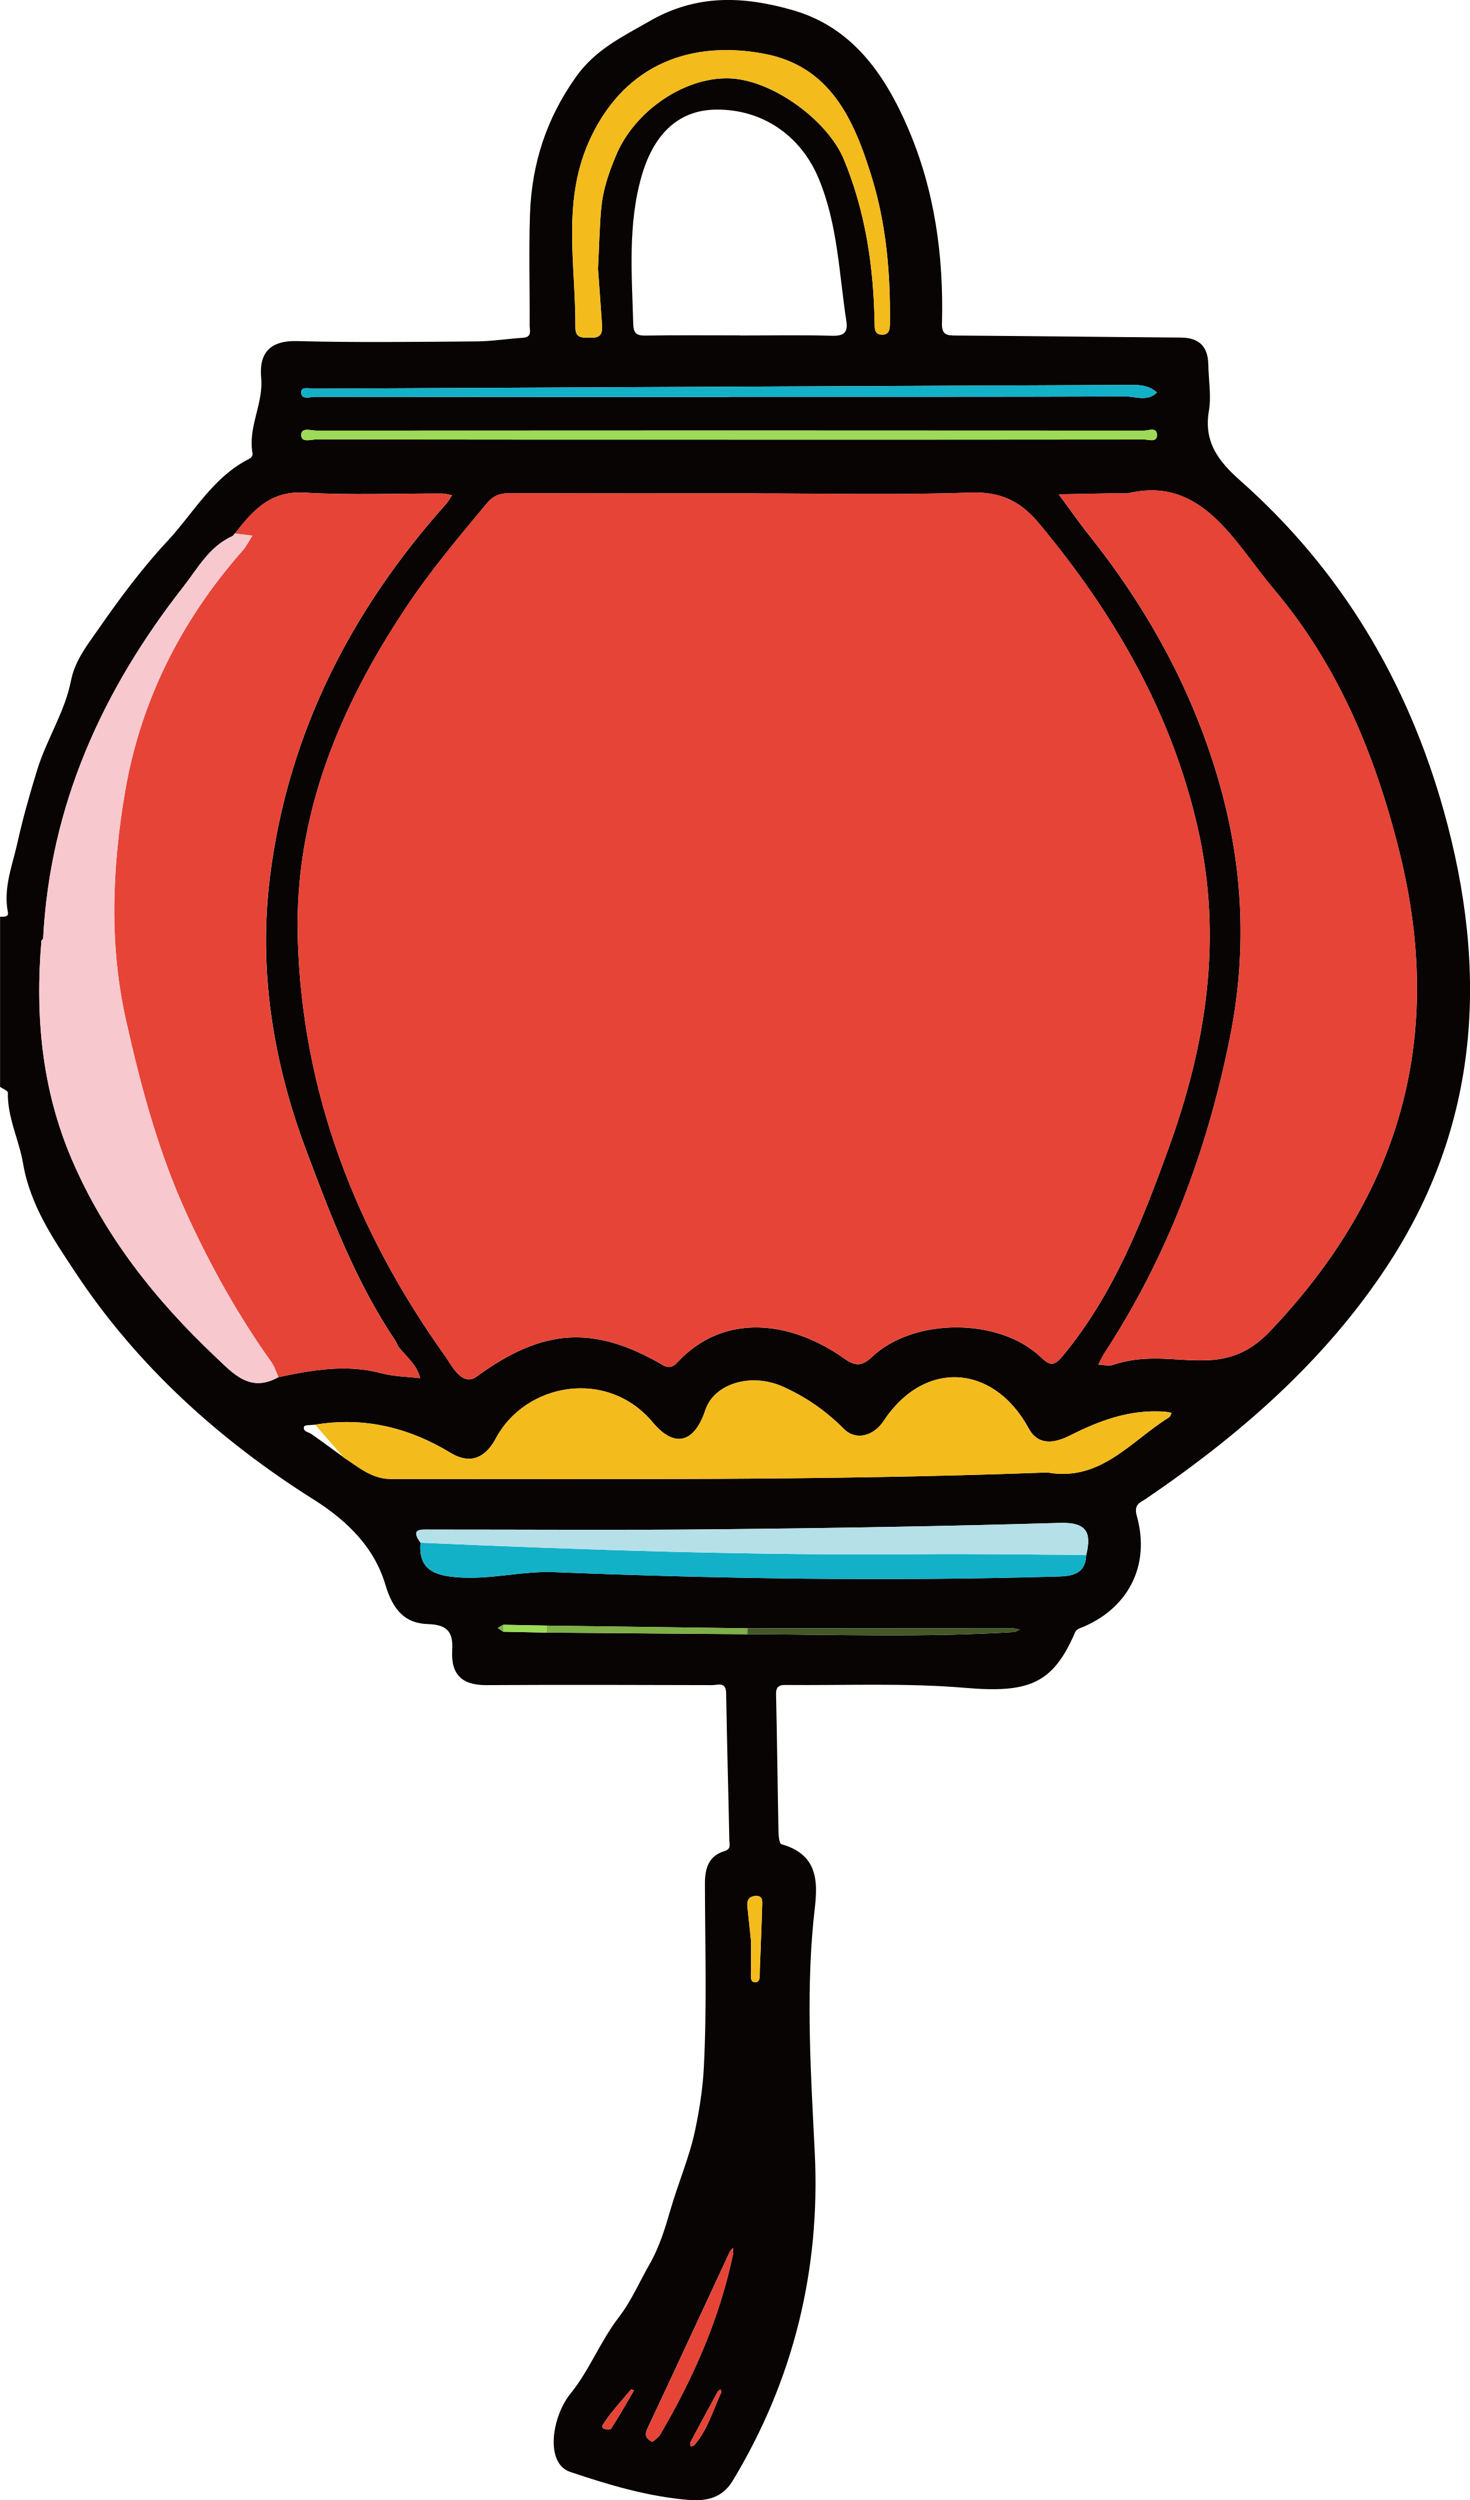   <svg xmlns="http://www.w3.org/2000/svg" viewBox="0 0 38.38 65.237">
   <g>
    <g>
     <path d="m0,23.92c.09-.004.233.016.206-.117-.126-.633.12-1.23.249-1.813.14-.631.323-1.276.516-1.902.248-.803.722-1.509.883-2.332.104-.53.44-.945.73-1.362.547-.788,1.126-1.565,1.779-2.266.695-.746,1.201-1.692,2.168-2.169.034-.017.071-.086.064-.123-.131-.683.287-1.297.224-1.982-.057-.627.214-.973.937-.954,1.558.041,3.118.02,4.677.008.408-.003.815-.068,1.223-.095.248-.017.171-.202.172-.331.006-.968-.024-1.938.01-2.905.046-1.297.422-2.471,1.191-3.558.515-.728,1.198-1.046,1.928-1.466,1.253-.721,2.47-.646,3.718-.295,1.572.442,2.428,1.679,3.036,3.095.696,1.62.929,3.333.883,5.086-.008.301.127.314.36.316,1.96.013,3.919.038,5.879.053.481.004.707.238.715.708.007.403.081.816.015,1.206-.139.82.256,1.32.828,1.826,2.636,2.335,4.366,5.25,5.309,8.625,1.162,4.159.947,8.18-1.494,11.878-1.638,2.482-3.85,4.399-6.294,6.061-.133.091-.318.131-.231.443.368,1.314-.243,2.453-1.506,2.938-.04.015-.085.052-.101.09-.584,1.361-1.217,1.597-2.875,1.457-1.56-.132-3.138-.06-4.708-.075-.153-.001-.233.055-.229.24.028,1.199.04,2.399.064,3.599.002.11.023.301.075.315,1.147.321.905,1.278.834,2.031-.191,2.013-.061,4.007.038,6.018.149,3.042-.549,5.929-2.144,8.563-.274.453-.693.537-1.164.497-1.061-.09-2.074-.392-3.077-.73-.666-.225-.48-1.445.009-2.045.489-.602.778-1.365,1.253-1.981.337-.438.54-.922.805-1.385.265-.462.409-.942.553-1.439.2-.69.491-1.358.639-2.057.115-.54.203-1.109.23-1.65.081-1.597.031-3.2.028-4.8,0-.389.097-.718.51-.841.183-.054.129-.183.127-.287-.025-1.278-.062-2.555-.083-3.833-.005-.312-.221-.21-.368-.211-1.962-.005-3.925-.012-5.887,0-.635.004-.932-.268-.897-.906.024-.433-.084-.671-.625-.686-.595-.016-.92-.352-1.121-1.031-.28-.943-.957-1.643-1.869-2.218-2.46-1.55-4.617-3.496-6.227-5.933-.563-.852-1.175-1.735-1.364-2.845-.103-.605-.409-1.19-.396-1.843,0-.048-.132-.098-.203-.148,0-1.48,0-2.959,0-4.439Zm13.142,18.473c-.049.028-.098.056-.147.084.048.033.096.065.144.098.376.008.751.015,1.127.023,1.749.014,3.498.028,5.247.043,2.317.007,4.634.089,6.95-.056.056-.003.109-.043.163-.065-.076-.014-.152-.039-.228-.039-2.295,0-4.589.003-6.884.005-1.748-.023-3.496-.046-5.244-.07-.376-.007-.753-.015-1.129-.022Zm-2.163-2.141c-.045.525.167.791.716.875.938.144,1.846-.143,2.777-.106,4.354.173,8.71.241,13.067.116.36-.01.804-.008.821-.566.144-.592.012-.856-.695-.835-2.991.089-5.983.137-8.975.167-2.486.025-4.973.006-7.46.007-.235,0-.529-.038-.252.342Zm-2.005-2.223c.387.246.724.562,1.243.562,5.679-.002,11.359.044,17.036-.168.032,0,.063-.002.095-.003,1.385.248,2.177-.818,3.172-1.436.035-.022.048-.078.072-.119-.062-.011-.124-.028-.187-.032-.888-.064-1.682.224-2.461.619-.37.187-.823.298-1.082-.178-.923-1.692-2.726-1.802-3.784-.207-.288.434-.752.509-1.039.221-.473-.475-.992-.835-1.587-1.103-.841-.38-1.806-.085-2.035.606-.284.854-.801,1.006-1.369.326-1.188-1.423-3.325-1.04-4.102.414-.249.465-.63.71-1.18.377-1.089-.659-2.26-.948-3.532-.735-.102.014-.277.002-.293.047-.048.134.109.14.19.197.285.199.564.407.845.611Zm-2.837-24.117c-.021.025-.042.05-.062.075-.606.265-.907.837-1.284,1.319-2.116,2.701-3.484,5.706-3.663,9.183-.015.02-.03.04-.045.06-.165,1.958.007,3.865.79,5.695.86,2.008,2.18,3.671,3.753,5.158.473.447.907.945,1.646.53.885-.185,1.767-.344,2.674-.103.33.088.682.091,1.023.132-.079-.34-.345-.55-.551-.803-.041-.051-.057-.121-.094-.176-1.04-1.543-1.69-3.264-2.339-4.995-.867-2.313-1.24-4.703-.934-7.13.469-3.717,2.111-6.931,4.604-9.716.058-.065.097-.146.145-.22-.087-.015-.175-.043-.262-.044-1.196-.004-2.395.048-3.587-.023-.894-.053-1.355.468-1.816,1.067,0,0,.003-.008.003-.008Zm13.539-1.039c-2.123,0-4.247.004-6.37-.005-.249,0-.426.063-.59.259-.734.88-1.471,1.754-2.108,2.711-1.747,2.621-2.924,5.434-2.834,8.643.114,4.035,1.517,7.64,3.843,10.896.164.229.443.823.833.538,1.703-1.243,3.033-1.361,4.86-.295.166.097.277.033.381-.078,1.225-1.309,2.967-1.075,4.353-.094.264.187.447.219.719-.039,1.093-1.035,3.33-1.032,4.411.002.258.247.362.223.58-.04,1.327-1.606,2.065-3.498,2.764-5.429.983-2.715,1.403-5.457.76-8.312-.682-3.028-2.187-5.619-4.155-7.979-.493-.591-1.017-.827-1.804-.798-1.879.067-3.762.022-5.643.022Zm9.758,0c-.283,0-.377-.001-.471,0-.44.008-.881.017-1.321.026.273.367.535.743.82,1.101,1.596,2.009,2.793,4.239,3.451,6.714.553,2.082.631,4.199.201,6.346-.592,2.957-1.628,5.717-3.277,8.243-.062.096-.108.202-.162.304.132.003.276.044.392.004.426-.146.862-.175,1.304-.159.994.036,1.871.245,2.785-.714,3.424-3.596,4.578-7.693,3.382-12.507-.626-2.521-1.602-4.874-3.276-6.854-1.041-1.231-1.872-2.977-3.829-2.502Zm-10.124-4.122v.003c.806,0,1.613-.015,2.418.007.308.008.414-.088.369-.384-.191-1.248-.225-2.523-.721-3.716-.467-1.122-1.469-1.818-2.69-1.801-.907.013-1.593.558-1.932,1.727-.364,1.255-.258,2.561-.221,3.854.007.252.077.318.319.315.819-.013,1.639-.005,2.459-.005Zm-3.697-1.736c.033-.644.04-1.126.087-1.603.047-.484.205-.936.398-1.388.476-1.117,1.75-2.005,2.92-1.98,1.136.024,2.591,1.098,3.013,2.113.568,1.369.774,2.791.804,4.253.003.151-.015.324.197.323.204-.001.201-.165.203-.321.013-1.289-.094-2.556-.478-3.801-.464-1.506-1.086-2.889-2.816-3.21-1.863-.346-3.576.242-4.501,2.155-.794,1.642-.406,3.322-.417,4.996-.002.317.25.25.442.256.264.009.263-.178.251-.359-.035-.531-.076-1.062-.103-1.433Zm3.415,3.343v-.005c3.453,0,6.905.004,10.357-.008.271,0,.577.142.822-.105-.249-.224-.556-.197-.855-.196-7.05.03-14.101.062-21.151.097-.122,0-.343-.068-.338.099.005.203.235.113.364.114,3.6.005,7.201.004,10.801.004Zm0,1.113c3.613,0,7.227,0,10.84-.004.118,0,.329.083.338-.099.013-.242-.22-.132-.34-.132-7.2-.005-14.4-.005-21.6,0-.142,0-.403-.097-.402.115,0,.21.261.114.403.114,3.587.006,7.173.005,10.76.005Zm-1.992,52.244c.065-.06.152-.11.196-.184.869-1.479,1.555-3.032,1.908-4.721.01-.05-.002-.104-.004-.156-.028.034-.065.063-.083.101-.715,1.534-1.424,3.07-2.145,4.601-.083.176-.056.272.127.358Zm2.574-13.052c0,.392,0,.58,0,.768,0,.115-.039.293.109.291.143-.001.113-.183.118-.3.022-.561.046-1.122.062-1.683.004-.126.029-.292-.191-.268-.175.02-.211.134-.194.287.04.368.078.737.096.905Zm-3.056,11.706c-.043-.011-.075-.026-.081-.019-.25.301-.526.588-.733.917-.079.125.182.148.211.106.209-.315.393-.646.603-1.004Zm2.279.05c-.005-.025-.01-.05-.015-.075-.025.016-.061.027-.074.05-.242.443-.483.887-.72,1.333-.014.026.004.069.007.104.032-.01.077-.01.096-.031.349-.401.488-.911.706-1.38Z" style="fill:#090404;">
     </path>
     <path d="m19.676,12.873c1.881,0,3.764.046,5.643-.022.786-.028,1.311.207,1.804.798,1.968,2.361,3.473,4.952,4.155,7.979.643,2.854.224,5.597-.76,8.312-.699,1.931-1.437,3.823-2.764,5.429-.217.263-.322.287-.58.04-1.08-1.034-3.318-1.037-4.411-.002-.272.258-.456.225-.719.039-1.386-.981-3.128-1.215-4.353.094-.104.111-.215.174-.381.078-1.827-1.065-3.157-.948-4.86.295-.391.285-.67-.309-.833-.538-2.327-3.256-3.73-6.861-3.843-10.896-.09-3.209,1.087-6.022,2.834-8.643.638-.957,1.375-1.831,2.108-2.711.164-.196.341-.26.59-.259,2.123.008,4.247.005,6.37.005Z" style="fill:#e64437;">
     </path>
     <path d="m29.434,12.873c1.957-.475,2.788,1.271,3.829,2.502,1.674,1.98,2.65,4.334,3.276,6.854,1.196,4.814.041,8.911-3.382,12.507-.914.96-1.791.75-2.785.714-.442-.016-.878.013-1.304.159-.117.04-.261,0-.392-.004.053-.102.099-.208.162-.304,1.649-2.526,2.685-5.286,3.277-8.243.43-2.147.352-4.264-.201-6.346-.658-2.475-1.855-4.705-3.451-6.714-.284-.358-.547-.733-.82-1.101.44-.009.881-.018,1.321-.026.094-.002.188,0,.471,0Z" style="fill:#e64437;">
     </path>
     <path d="m6.133,13.921c.461-.599.923-1.12,1.816-1.067,1.192.071,2.391.019,3.587.023.088,0,.175.028.262.044-.048.074-.087.155-.145.22-2.492,2.785-4.135,6-4.604,9.716-.306,2.427.067,4.817.934,7.13.649,1.731,1.298,3.452,2.339,4.995.037.055.052.126.094.176.206.253.472.463.551.803-.342-.042-.694-.045-1.023-.132-.907-.241-1.789-.081-2.674.103-.06-.13-.101-.274-.183-.389-.861-1.208-1.579-2.492-2.2-3.843-.751-1.634-1.207-3.34-1.598-5.085-.444-1.981-.359-3.963-.03-5.918.4-2.386,1.465-4.505,3.076-6.331.102-.115.171-.259.255-.39-.152-.018-.304-.036-.456-.055Z" style="fill:#e64437;">
     </path>
     <path d="m6.133,13.921c.152.018.304.036.456.055-.084.131-.153.275-.255.39-1.611,1.826-2.676,3.944-3.076,6.331-.328,1.955-.414,3.937.03,5.918.391,1.744.847,3.451,1.598,5.085.622,1.352,1.339,2.635,2.2,3.843.082.115.123.259.183.389-.739.415-1.173-.082-1.646-.53-1.573-1.486-2.893-3.15-3.753-5.158-.783-1.829-.955-3.737-.79-5.695.015-.02.03-.04.045-.06.179-3.477,1.548-6.482,3.663-9.183.378-.482.678-1.054,1.284-1.319.021-.025.042-.05.063-.075l-.003.008Z" style="fill:#f7c9ce;">
     </path>
     <path d="m8.231,37.174c1.272-.213,2.443.077,3.532.735.55.333.931.088,1.18-.377.778-1.455,2.914-1.838,4.102-.414.568.68,1.085.528,1.369-.326.229-.691,1.194-.986,2.035-.606.595.269,1.114.628,1.587,1.103.286.288.751.213,1.039-.221,1.059-1.594,2.861-1.485,3.784.207.259.475.713.365,1.082.178.779-.395,1.573-.683,2.461-.619.063.005.125.021.187.032-.023.04-.037.097-.072.119-.994.617-1.787,1.684-3.172,1.436-.032,0-.063.002-.095.003-5.677.212-11.357.166-17.036.168-.519,0-.855-.317-1.242-.562-.247-.285-.495-.57-.743-.856Z" style="fill:#f4bb1d;">
     </path>
     <path d="m15.613,7.015c.027.371.068.901.103,1.433.012.181.013.368-.251.359-.192-.006-.444.061-.442-.256.011-1.674-.377-3.353.417-4.996.925-1.912,2.638-2.501,4.501-2.155,1.73.321,2.352,1.704,2.816,3.21.383,1.245.491,2.512.478,3.801-.002.156.001.32-.203.321-.212.001-.194-.172-.197-.323-.03-1.463-.236-2.885-.804-4.253-.421-1.015-1.877-2.09-3.013-2.113-1.17-.024-2.444.864-2.92,1.98-.192.452-.351.904-.398,1.388-.047.478-.054.959-.087,1.603Z" style="fill:#f4bb1d;">
     </path>
     <path d="m28.36,40.572c-.017.559-.461.556-.821.566-4.357.125-8.713.057-13.067-.116-.932-.037-1.839.25-2.777.106-.549-.084-.761-.351-.716-.875,4.368.192,8.737.337,13.111.299,1.423-.012,2.847.012,4.27.02Z" style="fill:#13b1c7;">
     </path>
     <path d="m28.36,40.572c-1.423-.008-2.847-.032-4.27-.02-4.374.038-8.743-.107-13.111-.299-.277-.38.017-.342.252-.342,2.487-.001,4.973.019,7.46-.007,2.992-.031,5.984-.078,8.975-.167.706-.021.839.243.695.835Z" style="fill:#b5e0e8;">
     </path>
     <path d="m19.028,10.358c-3.6,0-7.201.001-10.801-.004-.129,0-.359.089-.364-.114-.004-.167.216-.098.338-.099,7.05-.035,14.101-.066,21.151-.097.299-.001.607-.028.855.196-.245.247-.551.104-.822.105-3.452.012-6.905.008-10.357.008v.005Z" style="fill:#13b1c7;">
     </path>
     <path d="m19.028,11.471c-3.587,0-7.173.001-10.76-.005-.142,0-.403.096-.403-.114,0-.212.26-.115.402-.115,7.2-.005,14.4-.005,21.6,0,.12,0,.352-.11.34.132-.009.181-.22.099-.338.099-3.613.005-7.227.004-10.84.004Z" style="fill:#9cda58;">
     </path>
     <path d="m17.036,63.715c-.184-.087-.21-.182-.127-.358.721-1.531,1.43-3.067,2.145-4.601.018-.038.055-.068.083-.101.002.052.014.106.004.156-.352,1.688-1.039,3.242-1.908,4.721-.044.075-.13.124-.196.184Z" style="fill:#e64437;">
     </path>
     <path d="m19.515,42.486c2.295-.002,4.589-.005,6.884-.005.076,0,.152.026.228.039-.054.023-.108.062-.163.065-2.316.145-4.633.063-6.95.056,0-.052.001-.104.002-.156Z" style="fill:#425826;">
     </path>
     <path d="m19.515,42.486c0,.052-.001.104-.002.156-1.749-.014-3.498-.028-5.247-.043.002-.061.003-.122.005-.183,1.748.023,3.496.046,5.244.07Z" style="fill:#7faf47;">
     </path>
     <path d="m19.61,50.663c-.018-.168-.056-.536-.096-.905-.017-.152.019-.267.194-.287.22-.025.195.142.191.268-.016.561-.04,1.122-.062,1.683-.005.117.025.299-.118.3-.148.001-.109-.177-.109-.291,0-.188,0-.376,0-.768Z" style="fill:#f4bb1d;">
     </path>
     <path d="m16.554,62.369c-.21.357-.394.689-.603,1.004-.028.042-.289.019-.211-.106.208-.329.483-.615.733-.917.006-.007.037.008.081.019Z" style="fill:#e64437;">
     </path>
     <path d="m18.833,62.42c-.218.469-.357.978-.706,1.379-.019.022-.063.021-.096.031-.003-.035-.021-.078-.007-.104.237-.446.478-.89.72-1.333.013-.023.049-.034.074-.05.005.025.01.05.015.076Z" style="fill:#e64437;">
     </path>
     <path d="m14.271,42.416c-.002.061-.003.122-.005.183-.376-.008-.751-.015-1.127-.023,0-.061.002-.122.002-.182.376.007.753.015,1.129.022Z" style="fill:#9cda58;">
     </path>
     <path d="m13.142,42.394c0,.061-.002.122-.002.182-.048-.033-.096-.065-.144-.098.049-.028.098-.056.147-.084Z" style="fill:#7faf47;">
     </path>
     <path d="m6.136,13.912c-.021.025-.042.05-.063.075.021-.025.042-.05.063-.075Z" style="fill:#e64437;">
     </path>
     <path d="m27.251,38.423c.032,0,.063-.002.095-.003-.032,0-.063.002-.095.003Z" style="fill:#997514;">
     </path>
    </g>
   </g>
  </svg>
